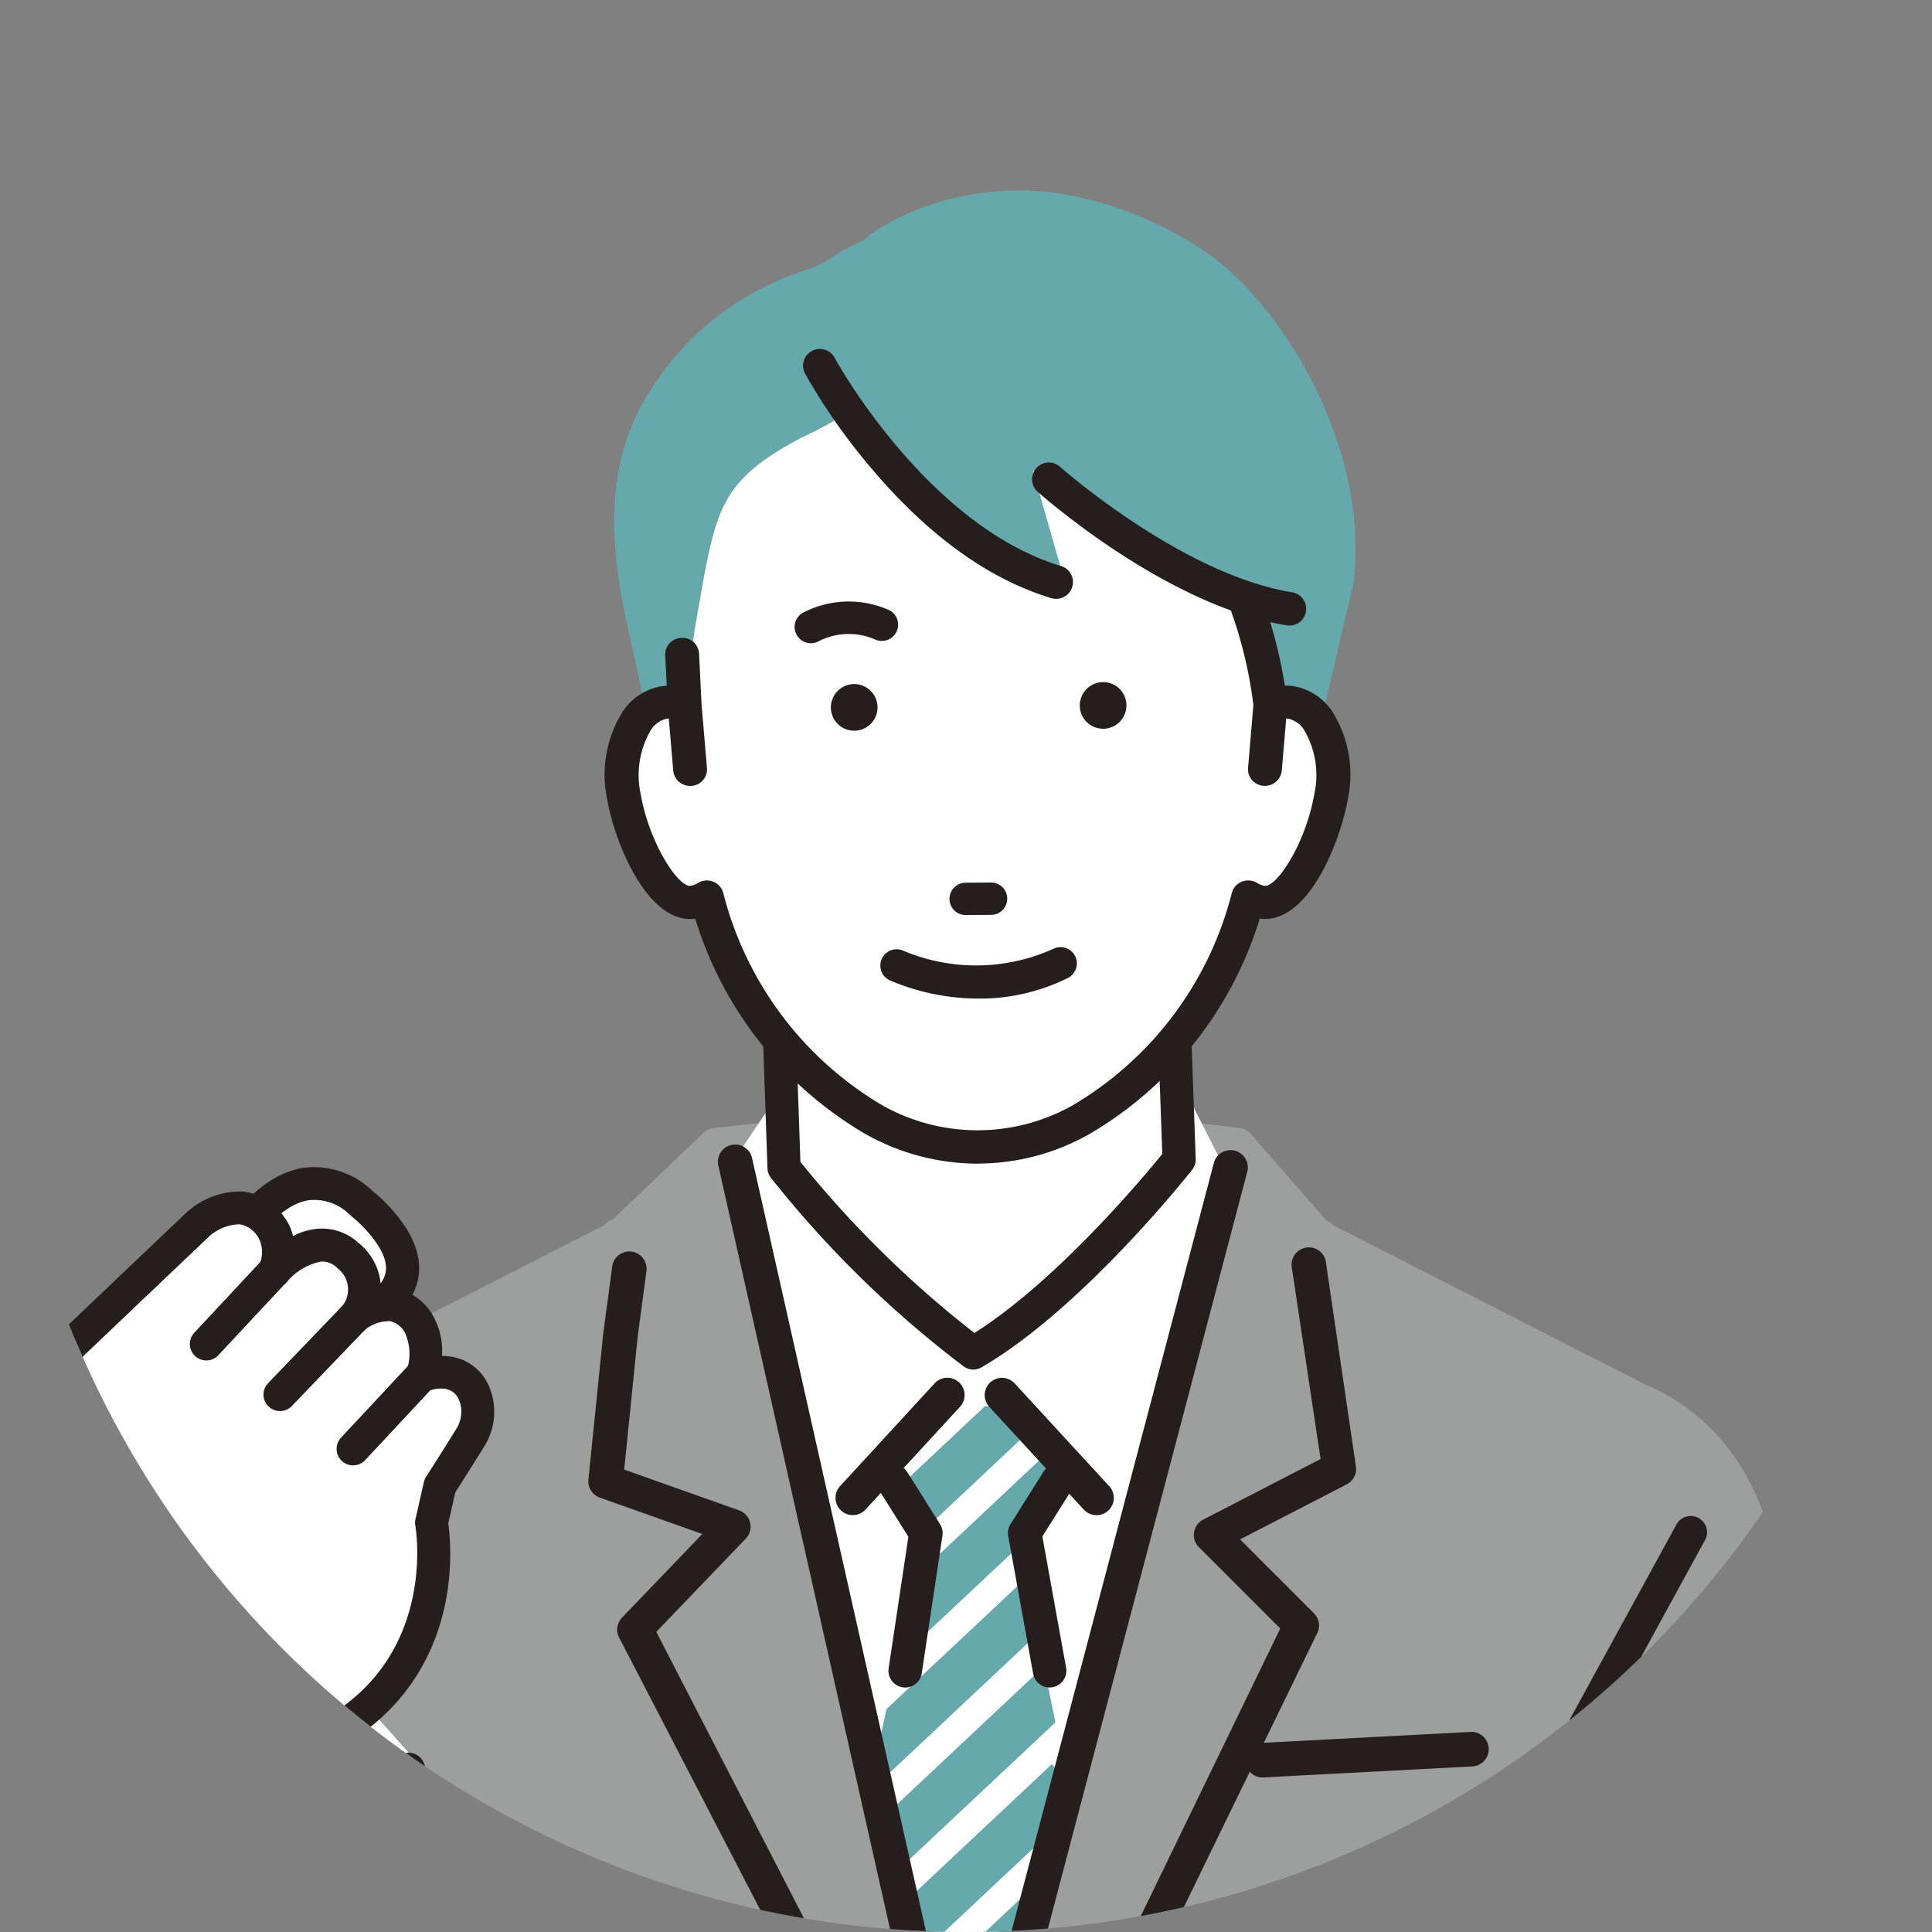 <svg xmlns="http://www.w3.org/2000/svg" width="109" height="109"><rect width="100%" height="100%" fill="#808080" stroke="none"/><defs><clipPath id="a"><circle cx="54.5" cy="54.5" r="54.5" transform="translate(447 1457)" fill="#fff" stroke="#abb5c3" stroke-width="8"/></clipPath><clipPath id="b"><path fill="none" d="M0 0h130.403v120.578H0z"/></clipPath><clipPath id="c"><path d="M624.012 751.354l-2.324 2.789 2.528 3.37.033 1.011-2.789 12.463 4.508 22.727v-.025.025l2.988-8.744 3.21-13.795-.485-1.389-2.329-11.262.034-1.011 2.528-3.37-2.324-2.789z" transform="translate(-621.459 -751.339)" fill="none"/></clipPath></defs><g transform="translate(-447 -1457)" clip-path="url(#a)"><g transform="translate(435.798 1463)" clip-path="url(#b)"><path d="M113.664 125.844v-.059l-2.1-42.389c-.014-.336-.435-8.248-7.516-11.274L86.43 63.136a.946.946 0 00-.4-.282l-4.268-4.889a.946.946 0 00-.6-.317l-13.913-1.692a.932.932 0 00-.216 0l-15.575 1.688a.945.945 0 00-.551.256l-5.168 4.932a.946.946 0 00-.46.3l-17.618 8.986c-7.081 3.027-7.5 10.938-7.516 11.268l-2.1 42.4v.181a1.134 1.134 0 00.039.352l-.028.484a.952.952 0 00.264.7.962.962 0 00.7.3h93.692a.946.946 0 00.944-1l-.028-.484a1.137 1.137 0 00.039-.352v-.122" fill="#9d9e9e"/><path d="M65.201 56.431l-9.953-.9-2.728 4.049 12.678 54.611 14.924-54.6-1.6-3.159z" fill="#fff"/><path d="M55.436 59.883l-.464-13.468h22.292l.464 13s-6.037 7.663-11.61 10.914A59.965 59.965 0 0155.437 59.88" fill="#fff"/><path d="M66.118 71.267a.934.934 0 01-.552-.18A60.294 60.294 0 0154.695 60.45a.937.937 0 01-.194-.538l-.464-13.462a.935.935 0 01.935-.967h22.292a.935.935 0 01.934.9l.464 13a.935.935 0 01-.2.612c-.251.318-6.212 7.84-11.873 11.143a.932.932 0 01-.471.127M56.36 59.55a59.746 59.746 0 009.816 9.654c4.631-2.922 9.536-8.787 10.6-10.1l-.42-11.753H55.937zm12.832 58.883a.975.975 0 01-.847-1.456l15.087-31.1-4.588-4.588a.975.975 0 01.242-1.556l6.621-3.417-1.63-10.849a.975.975 0 111.941-.178l1.69 11.5a.975.975 0 01-.524.955l-6.019 3.106 4.169 4.169a.975.975 0 01.158 1.17l-15.451 31.749a.975.975 0 01-.849.494" fill="#251e1c"/><path d="M79.286 8.26a20.669 20.669 0 00-8.16-3.32c-5.887-.92-10.286 1.721-11.19 2.609-1.7.733-1.7 1.105-3.126 1.641a16.07 16.07 0 00-9.323 7.529c-2.144 3.739-1.851 8.2-.923 12.42l1.09 4.962a2.125 2.125 0 011-.46 2.182 2.182 0 011.177.15l.547-4.188c1.2-6.738 1.137-8.3 6.032-10.908a21.27 21.27 0 004.867-3.083c8.13-3.735 14.017 1.867 18.1 8.27 0 0 2.436 2.719 1.69 3.024.229.526.788 2.446 1.228 4.17a25.324 25.324 0 01.586 2.715 2.179 2.179 0 011.176-.15 2.43 2.43 0 011.643 1.206l1.866-7.971c.933-7.47-3.9-15.572-8.276-18.615" fill="#65a9ad"/><path d="M61.277 15.612c8.13-3.735 14.017 1.867 18.1 8.27 0 0 2.436 2.719 1.69 3.024.228.526.788 2.445 1.228 4.17a25.334 25.334 0 01.586 2.715 2.18 2.18 0 011.176-.15c1.7.279 2.707 2.668 2.245 5.333s-2.219 6.207-3.922 5.929a2.08 2.08 0 01-.748-.288 20.434 20.434 0 01-9.44 12.569 11.982 11.982 0 01-11.669 0 20.43 20.43 0 01-9.44-12.569 2.078 2.078 0 01-.749.288c-1.7.278-3.458-3.263-3.922-5.929s.543-5.054 2.245-5.333a2.182 2.182 0 011.176.15l.547-4.188c1.2-6.739 1.136-8.3 6.032-10.908a21.271 21.271 0 004.867-3.083" fill="#fff"/><path d="M84.187 32.868a2.821 2.821 0 00-.617-.032 26.325 26.325 0 00-1.76-6.233.818.818 0 00-1.059-.418.777.777 0 00-.431 1.029 24.465 24.465 0 011.747 6.593l-.3 3.549a.792.792 0 00.74.847h.067a.8.8 0 00.805-.721l.26-3.074a1.162 1.162 0 01.282.007c1.081.177 2 2.04 1.582 4.428-.485 2.786-2.147 5.419-2.988 5.286a1.26 1.26 0 01-.453-.178.83.83 0 00-.736-.063.792.792 0 00-.482.544 19.605 19.605 0 01-9.057 12.071 11.058 11.058 0 01-10.847.009 19.61 19.61 0 01-9.072-12.08.793.793 0 00-.482-.544.831.831 0 00-.737.064 1.25 1.25 0 01-.45.177c-.844.14-2.506-2.5-2.99-5.285-.414-2.389.5-4.251 1.581-4.428a1.192 1.192 0 01.284-.007l.261 3.074a.8.8 0 00.805.721h.067a.792.792 0 00.74-.847l-.306-3.61-.14-2.862a.809.809 0 00-1.616.074l.092 1.874a2.859 2.859 0 00-.455.037c-2.175.357-3.453 3.1-2.908 6.238.434 2.5 2.3 6.989 4.856 6.573l.064-.012a21.165 21.165 0 009.551 12.178 12.767 12.767 0 006.315 1.659 12.607 12.607 0 006.2-1.651 21.2 21.2 0 009.57-12.19l.066.012a2.03 2.03 0 00.33.027c2.38 0 4.108-4.212 4.524-6.6.545-3.141-.733-5.88-2.91-6.238" fill="#251e1c"/><path d="M66.402 59.652a12.967 12.967 0 01-6.4-1.686 21.275 21.275 0 01-9.576-12.137c-2.621.36-4.521-4.173-4.961-6.7a6.706 6.706 0 01.875-4.992 3.29 3.29 0 012.153-1.415 3 3 0 01.325-.035l-.085-1.725a.912.912 0 01.239-.662.955.955 0 01.67-.312.942.942 0 011 .885l.14 2.862.306 3.6a.911.911 0 01-.215.67.956.956 0 01-.658.335h-.079a.951.951 0 01-.951-.855l-.25-2.945a.875.875 0 00-.126.01 1.433 1.433 0 00-.891.645 5.027 5.027 0 00-.568 3.614c.481 2.77 2.139 5.276 2.822 5.166a1.1 1.1 0 00.4-.157.978.978 0 01.867-.076.94.94 0 01.571.645 19.462 19.462 0 009 11.989 10.939 10.939 0 0010.7-.011 19.452 19.452 0 008.986-11.978.939.939 0 01.57-.645.978.978 0 01.866.074 1.11 1.11 0 00.4.158c.695.116 2.34-2.4 2.82-5.167a5.023 5.023 0 00-.568-3.613 1.435 1.435 0 00-.894-.646.837.837 0 00-.123-.01l-.249 2.945A.962.962 0 0181.83 38a.911.911 0 01-.215-.67l.3-3.549a24.423 24.423 0 00-1.735-6.522.9.9 0 01-.008-.706.936.936 0 01.518-.515.965.965 0 011.249.5 26.588 26.588 0 011.751 6.141 2.677 2.677 0 01.516.038 3.292 3.292 0 012.155 1.416 6.7 6.7 0 01.875 4.991c-.366 2.105-2.05 6.721-4.668 6.721-.1 0-.2-.006-.293-.02a21.318 21.318 0 01-9.6 12.151 12.775 12.775 0 01-6.278 1.671M50.529 45.52a.148.148 0 01.142.1 21 21 0 009.484 12.094 12.651 12.651 0 006.247 1.644 12.484 12.484 0 006.133-1.633 21.029 21.029 0 009.5-12.1.145.145 0 01.169-.1l.06.011a2.465 2.465 0 00.306.025c2.3 0 3.987-4.22 4.38-6.479a6.5 6.5 0 00-.825-4.772 3.007 3.007 0 00-1.964-1.3 2.7 2.7 0 00-.585-.03.141.141 0 01-.153-.124 26.267 26.267 0 00-1.75-6.2.672.672 0 00-.87-.341.646.646 0 00-.358.355.614.614 0 00.006.479 24.676 24.676 0 011.758 6.635l-.3 3.578a.621.621 0 00.147.456.664.664 0 00.458.232.512.512 0 00.056 0 .656.656 0 00.659-.587l.26-3.074a.146.146 0 01.133-.133 1.28 1.28 0 01.318.009 1.716 1.716 0 011.085.765 5.245 5.245 0 01.618 3.833c-.467 2.685-2.14 5.574-3.155 5.405a1.4 1.4 0 01-.507-.2.685.685 0 00-.606-.052.647.647 0 00-.393.443 19.749 19.749 0 01-9.125 12.162 11.246 11.246 0 01-11 .008 19.756 19.756 0 01-9.137-12.17.647.647 0 00-.394-.443.686.686 0 00-.607.052 1.388 1.388 0 01-.5.2c-1.014.165-2.69-2.713-3.158-5.4a5.249 5.249 0 01.618-3.834 1.713 1.713 0 011.089-.764 1.4 1.4 0 01.319-.009.146.146 0 01.134.133l.261 3.074a.658.658 0 00.713.585.667.667 0 00.46-.233.621.621 0 00.147-.456l-.306-3.61-.14-2.867a.652.652 0 00-.694-.608.666.666 0 00-.466.217.621.621 0 00-.164.451l.092 1.874a.146.146 0 01-.146.154 2.692 2.692 0 00-.431.035 3 3 0 00-1.962 1.3 6.5 6.5 0 00-.825 4.773c.425 2.447 2.237 6.852 4.688 6.453l.057-.01h.028" fill="#251e1c"/></g><g clip-path="url(#c)" fill="#65a9ad" transform="translate(496.447 1536.324)"><path d="M-5.012 10.468l14.907-14 1.88 2.001-14.908 14zm0 5.935L9.894 2.404l1.88 2.001-14.907 13.999zm0 5.934L9.894 8.338l1.88 2.001-14.907 13.999zm0 5.935l14.907-14 1.88 2.001-14.908 14zm0 5.934L9.894 20.207l1.88 2.001-14.907 13.999zm0 5.935l14.907-14 1.88 2.001-14.908 14zm0 5.914L9.894 32.056l1.88 2.001-14.907 13.999z"/></g><g transform="translate(435.798 1463)" clip-path="url(#b)"><path d="M59.313 79.48a.975.975 0 01-.717-1.635l5.345-5.81a.975.975 0 011.435 1.32l-5.345 5.81a.972.972 0 01-.718.315m13.754.004a.972.972 0 01-.718-.315l-5.345-5.81a.975.975 0 011.435-1.32l5.345 5.81a.975.975 0 01-.717 1.635m-12.045 34.503a.974.974 0 01-.825-.455L46.173 86.466a.975.975 0 01.121-1.2l4.532-4.721-5.782-2.052a.975.975 0 01-.644-1.017l.834-8.224.5-3.729a.975.975 0 111.942.169l-.5 3.743-.758 7.477 6.483 2.3a.975.975 0 01.377 1.594l-5.049 5.26 13.617 26.421a.975.975 0 01-.823 1.5m21.399-19.706a.975.975 0 01-.05-1.948l11.775-.62a.975.975 0 11.1 1.947l-11.775.62h-.052M72.122 33.809a1.316 1.316 0 101.306-1.326 1.317 1.317 0 00-1.306 1.326m-14.044.111a1.316 1.316 0 101.305-1.326 1.316 1.316 0 00-1.305 1.326m9.075 11.582a.8.8 0 10-.013-1.6l-1.462.012a.8.8 0 00.013 1.6z" fill="#251e1c"/><path d="M65.338 45.558a.913.913 0 01.338-1.758l1.462-.011a.913.913 0 01.015 1.825l-1.462.011a.915.915 0 01-.353-.068m2.069-1.494a.686.686 0 00-.266-.051l-1.462.011a.689.689 0 00.011 1.377l1.462-.011a.689.689 0 00.255-1.326m-.255 1.438zM56.953 30.29a.919.919 0 01-.431-1.731 5.6 5.6 0 014.857-.132.919.919 0 01-.817 1.646 3.726 3.726 0 00-3.18.109.914.914 0 01-.429.107m9.478 20.048a12.73 12.73 0 01-5.035-1.031.919.919 0 01.785-1.662 10.582 10.582 0 008.446-.112.919.919 0 11.822 1.644 11.13 11.13 0 01-5.018 1.162m29.706 76.208h-.091a.919.919 0 01-.824-1l3.407-32.306a.918.918 0 01.108-.351l7.058-12.9a.919.919 0 011.612.882l-6.968 12.735-3.387 32.111a.919.919 0 01-.913.829" fill="#251e1c"/><path d="M57.456 14.635s9.016 12.021 13.336 12.209l-2.254-7.889s7.325 7.7 15.4 9.391c0 0-5.071-22.539-26.483-13.711" fill="#65a9ad"/><path d="M83.94 28.819a.494.494 0 01-.1-.01c-6.214-1.3-11.9-6-14.363-8.278l1.767 6.183a.473.473 0 01-.083.423.466.466 0 01-.392.179c-4.492-.2-13.32-11.9-13.693-12.4a.473.473 0 01.2-.721c6.459-2.663 12.111-2.777 16.8-.341 7.935 4.123 10.231 13.968 10.325 14.385a.472.472 0 01-.461.577m-15.4-10.337a.472.472 0 01.343.147c.07.073 6.858 7.133 14.4 9.077-.7-2.364-3.323-9.733-9.641-13.013-4.292-2.228-9.48-2.177-15.427.149 2.569 3.342 8.533 10.368 11.921 11.4l-2.049-7.154a.472.472 0 01.454-.6" fill="#65a9ad"/><path d="M70.792 27.789a.944.944 0 01-.274-.041c-3.527-1.066-6.94-3.527-10.145-7.314a34.494 34.494 0 01-3.75-5.351.946.946 0 011.665-.9c.051.094 5.177 9.454 12.777 11.752a.945.945 0 01-.273 1.85m13.149 1.506a.929.929 0 01-.152-.012c-6.769-1.1-13.77-7.29-14.064-7.553a.946.946 0 011.259-1.411c.068.061 6.889 6.09 13.108 7.1a.945.945 0 01-.15 1.879M62.273 89.208a.947.947 0 01-.936-1.086l1.114-7.422-1.663-2.641a.945.945 0 111.6-1.007l1.85 2.938a.945.945 0 01.135.644l-1.167 7.768a.946.946 0 01-.934.805m8.147-.003a.946.946 0 01-.929-.777l-1.406-7.768a.945.945 0 01.13-.672l1.85-2.938a.945.945 0 011.6 1.007l-1.654 2.628 1.34 7.406a.947.947 0 01-.932 1.114m-5.297 29.759a.976.976 0 01-.928-1.274l1.073-3.331L79.691 59.59a.975.975 0 011.882.509l-14.43 54.789c0 .015-.008.03-.013.044l-1.081 3.354a.975.975 0 01-.928.676m-.966-7.199a.975.975 0 01-.9-.756L51.734 59.784a.975.975 0 111.9-.437l11.521 51.223a.975.975 0 01-1 1.192" fill="#251e1c"/><path d="M21.801 94.378c-10.1-1.278-12.5 3.275-12.5 3.275l-5.657 31.559 29.475.6 4.34-29.931c-3.618-5.76-15.653-5.5-15.653-5.5" fill="#9d9e9e"/><path d="M31.528 61.822c-.853-.779-3.954-2.948-7.37 2.727l6.56 4.1s6.106-1.675 1.436-6.283c-.2-.194-.421-.361-.625-.547" fill="#fff"/><path d="M30.858 69.541a.9.9 0 01-.617-.126l-6.56-4.1a.9.9 0 01-.294-1.227c1.5-2.489 3.16-3.893 4.939-4.173l.048-.007a4.7 4.7 0 013.761 1.252c.076.069.156.136.235.2.135.114.276.231.416.37 1.651 1.629 2.3 3.18 1.925 4.61-.588 2.251-3.433 3.092-3.755 3.181a.949.949 0 01-.1.021m-5.45-5.272l5.429 3.4c.726-.273 1.9-.889 2.134-1.784.245-.949-.653-2.085-1.449-2.871-.088-.087-.194-.176-.307-.27s-.2-.166-.293-.253a2.853 2.853 0 00-2.288-.8c-1.057.153-2.165 1.042-3.226 2.583" fill="#251e1c"/><path d="M30.862 69.57a.93.93 0 01-.637-.13l-6.56-4.1a.934.934 0 01-.3-1.268c1.5-2.5 3.172-3.905 4.96-4.187l.049-.007a4.731 4.731 0 013.785 1.26c.071.065.147.129.221.19l.022.018c.133.112.271.227.41.364 1.659 1.637 2.31 3.2 1.933 4.639-.592 2.268-3.452 3.113-3.776 3.2a.94.94 0 01-.1.022m-2.532-9.629c-1.77.278-3.424 1.677-4.918 4.159a.875.875 0 00.284 1.187l6.56 4.1a.869.869 0 00.692.1c.321-.088 3.151-.924 3.734-3.16.371-1.419-.274-2.961-1.917-4.582-.137-.135-.274-.25-.406-.361l-.022-.018c-.074-.062-.15-.125-.223-.192a4.671 4.671 0 00-3.737-1.245zm2.511 7.752a.03.03 0 01-.02 0l-5.429-3.4a.029.029 0 01-.013-.019.03.03 0 010-.023c1.054-1.53 2.166-2.426 3.218-2.591h.028a2.883 2.883 0 012.313.808c.092.084.186.164.292.252s.22.184.309.272c.8.791 1.706 1.937 1.457 2.9-.264 1.02-1.714 1.639-2.152 1.8h-.006m-5.395-3.438l5.391 3.372c.447-.17 1.848-.776 2.1-1.758.242-.936-.65-2.062-1.441-2.843-.087-.086-.192-.174-.3-.268s-.2-.169-.295-.254a2.824 2.824 0 00-2.264-.794c-1.038.151-2.14 1.03-3.188 2.545" fill="#251e1c"/><path d="M37.991 72.722c-.746-1.969-2.972-1.107-2.972-1.107a3.646 3.646 0 00-.171-2.876c-1.4-2.293-3.662-.42-3.662-.42a2.441 2.441 0 00-.327-3.458c-1.926-1.777-4.177.852-4.177.852a2.51 2.51 0 00-.2-2.5c-1.71-2.331-4.115-.133-4.115-.133l-7.123 6.775a4.335 4.335 0 00-.879 1.943 5.608 5.608 0 00.46 3.435l4.597 11.402-2.156 1.27c.072.814-4.971 11.049-2.607 12.822 7.939 5.954 17.467 1.191 17.467 1.191l2.481-8.634-2.285-2.577c4.069-3.771 3.224-10.791 3.224-10.791l.473-2.089a162.61 162.61 0 001.716-2.725 2.725 2.725 0 00.257-2.38" fill="#fff"/><path d="M30.555 94.875a16.886 16.886 0 01-4.286.1c-3.407-.371-5.974-1.856-7.425-4.3a.9.9 0 011.546-.918c2.335 3.926 7.75 3.61 9.558 3.382l.4-2.362a.9.9 0 01.347-.571c5.075-3.813 3.98-10.065 3.968-10.128a.9.9 0 01.007-.363l.473-2.089a.9.9 0 01.12-.287c.676-1.053 1.25-1.965 1.706-2.709a1.834 1.834 0 00.183-1.591c-.387-1.022-1.484-.706-1.811-.584a.9.9 0 01-1.187-1.08 2.888 2.888 0 00-.063-2.157 1.316 1.316 0 00-.859-.707 2.191 2.191 0 00-1.473.5.9.9 0 01-1.31-1.209 1.525 1.525 0 00-.145-2.239l-.052-.045a1.229 1.229 0 00-.939-.376 3.427 3.427 0 00-1.946 1.154.9.9 0 01-1.524-.9 1.73 1.73 0 00-.044-1.606.32.32 0 01-.037-.049 1.5 1.5 0 00-1.04-.7 2.69 2.69 0 00-1.745.7l-7.064 6.719a3.454 3.454 0 00-.658 1.5 4.741 4.741 0 00.392 2.882l5.2 11.7a.9.9 0 01-1.631.761l-5.2-11.7a6.461 6.461 0 01-.527-3.988 5.206 5.206 0 011.067-2.343.892.892 0 01.075-.081l7.123-6.775a4.468 4.468 0 013.141-1.172 3.234 3.234 0 012.3 1.4 2.8 2.8 0 01.521 1.127 3.765 3.765 0 011.488-.43 3.027 3.027 0 012.242.824 3.318 3.318 0 011.221 2.55 2.955 2.955 0 01.858.014 3.025 3.025 0 012.091 1.525 3.974 3.974 0 01.493 2.266 3.1 3.1 0 011.26.255 2.794 2.794 0 011.469 1.621 3.644 3.644 0 01-.332 3.169c-.443.723-.995 1.6-1.641 2.608l-.4 1.765c.173 1.192.778 7.353-4.4 11.479l-.444 2.656a.9.9 0 01-.706.733c-.02 0-.145.029-.357.063" fill="#251e1c"/><path d="M30.563 94.905a17.039 17.039 0 01-4.294.1c-3.417-.372-5.992-1.862-7.447-4.31a.93.93 0 011.6-.95 7.1 7.1 0 004.957 3.235 14.6 14.6 0 004.55.135l.391-2.34a.928.928 0 01.358-.59c5.059-3.8 3.968-10.036 3.957-10.1a.921.921 0 01.007-.375l.473-2.089a.926.926 0 01.124-.3c.674-1.05 1.248-1.961 1.706-2.708a1.8 1.8 0 00.181-1.565c-.378-1-1.453-.687-1.773-.567a.943.943 0 01-.955-.185.926.926 0 01-.272-.93 2.861 2.861 0 00-.06-2.134 1.3 1.3 0 00-.839-.693 2.16 2.16 0 00-1.449.5.93.93 0 01-1.353-1.249 1.5 1.5 0 00-.14-2.2l-.054-.046a1.2 1.2 0 00-.918-.368 3.4 3.4 0 00-1.925 1.144.93.93 0 01-1.575-.933 1.713 1.713 0 00-.041-1.579.139.139 0 01-.023-.028l-.015-.021a1.47 1.47 0 00-1.019-.685 2.656 2.656 0 00-1.723.692l-7.064 6.719a3.428 3.428 0 00-.65 1.489 4.711 4.711 0 00.39 2.864l5.2 11.7a.93.93 0 01-1.685.786l-5.2-11.7a6.491 6.491 0 01-.529-4.006 5.234 5.234 0 011.073-2.356.94.94 0 01.077-.083l7.123-6.775a4.514 4.514 0 013.165-1.18 3.262 3.262 0 012.323 1.411 2.841 2.841 0 01.517 1.1 3.765 3.765 0 011.466-.416 3.057 3.057 0 012.263.832 3.331 3.331 0 011.231 2.538 2.989 2.989 0 01.833.018 3.054 3.054 0 012.112 1.539 4.012 4.012 0 01.5 2.252 3.1 3.1 0 011.241.257 2.824 2.824 0 011.485 1.638 3.674 3.674 0 01-.334 3.2c-.444.724-1 1.6-1.638 2.6l-.4 1.755c.174 1.209.768 7.367-4.4 11.494l-.442 2.645a.924.924 0 01-.729.757c-.13.026-.266.049-.358.063m-11.077-5.545a.871.871 0 00-.613 1.305c1.446 2.431 4.006 3.912 7.4 4.282a16.987 16.987 0 004.278-.1c.091-.014.227-.037.352-.062a.867.867 0 00.686-.709l.444-2.656a.031.031 0 01.011-.018c5.161-4.113 4.561-10.261 4.388-11.451a.029.029 0 010-.011l.4-1.765a.029.029 0 010-.009c.644-1 1.2-1.882 1.64-2.607a3.615 3.615 0 00.329-3.143 2.765 2.765 0 00-1.454-1.6 3.059 3.059 0 00-1.248-.253.03.03 0 01-.03-.031 3.963 3.963 0 00-.488-2.248 3 3 0 00-2.071-1.511 2.931 2.931 0 00-.85-.014.029.029 0 01-.033-.03 3.268 3.268 0 00-1.209-2.526 3 3 0 00-2.221-.818 3.724 3.724 0 00-1.476.426.03.03 0 01-.042-.02 2.8 2.8 0 00-.515-1.115 3.207 3.207 0 00-2.282-1.389 4.456 4.456 0 00-3.118 1.164l-7.123 6.775a.856.856 0 00-.072.078 5.177 5.177 0 00-1.061 2.33 6.432 6.432 0 00.525 3.97l5.2 11.7a.87.87 0 001.577-.736l-5.2-11.7a4.769 4.769 0 01-.394-2.9 3.484 3.484 0 01.664-1.517l7.067-6.722a2.721 2.721 0 011.769-.707 1.526 1.526 0 011.061.709l.016.022a.145.145 0 00.019.024 1.747 1.747 0 01.051 1.637.871.871 0 001.474.873 3.474 3.474 0 011.966-1.164 1.257 1.257 0 01.961.384l.051.044a1.552 1.552 0 01.151 2.279.871.871 0 001.267 1.169 2.222 2.222 0 011.5-.508 1.351 1.351 0 01.88.721 2.92 2.92 0 01.066 2.18.868.868 0 00.255.871.883.883 0 00.894.173c.333-.124 1.452-.446 1.849.6a1.864 1.864 0 01-.186 1.617 150.13 150.13 0 01-1.707 2.709.872.872 0 00-.117.278l-.473 2.089a.863.863 0 00-.007.351c.012.063 1.109 6.334-3.979 10.157a.867.867 0 00-.336.552l-.4 2.362c0 .013-.013.02-.026.025a14.668 14.668 0 01-4.591-.133 7.153 7.153 0 01-5-3.263.872.872 0 00-.883-.415" fill="#251e1c"/><path d="M22.984 70.714a.9.9 0 01-.8-1.5l3.837-4.113a.9.9 0 111.316 1.228L23.5 70.442a.9.9 0 01-.518.275" fill="#251e1c"/><path d="M22.988 70.743a.93.93 0 01-.825-1.553L26 65.077a.93.93 0 111.36 1.268l-3.837 4.113a.921.921 0 01-.535.284m3.556-5.891a.866.866 0 00-.5.266l-3.837 4.113a.871.871 0 00.772 1.454.862.862 0 00.5-.266l3.837-4.113a.87.87 0 00-.773-1.453m.595 8.718a.9.9 0 01-.79-1.512l4.188-4.363a.9.9 0 111.3 1.247l-4.189 4.364a.9.9 0 01-.509.266" fill="#251e1c"/><path d="M27.143 73.599a.93.93 0 01-.816-1.562l4.188-4.363a.93.93 0 111.341 1.287l-4.188 4.363a.921.921 0 01-.525.275m3.906-6.142a.864.864 0 00-.491.257l-4.188 4.363a.87.87 0 101.256 1.206l4.188-4.363a.871.871 0 00-.645-1.473.907.907 0 00-.119.011m.213 9.174a.9.9 0 01-.8-1.5l3.837-4.113a.9.9 0 111.316 1.228l-3.837 4.113a.9.9 0 01-.518.275" fill="#251e1c"/><path d="M31.268 76.662a.93.93 0 01-.825-1.553l3.838-4.113a.93.93 0 011.36 1.269l-3.837 4.113a.92.92 0 01-.535.284m3.556-5.891a.865.865 0 00-.5.266l-3.837 4.113a.871.871 0 00.772 1.454.862.862 0 00.5-.266l3.837-4.113a.87.87 0 00-.773-1.453m-19.87 27.521a.949.949 0 01-.223-.027.937.937 0 01-.687-1.132l2.309-9.448a.937.937 0 111.82.445l-2.309 9.448a.937.937 0 01-.909.714m17.275 3.795a.937.937 0 01-.9-1.185l2.013-7.324a.937.937 0 111.806.5l-2.013 7.324a.937.937 0 01-.9.689" fill="#251e1c"/><path d="M23.401 104.547c-9.336 0-11.584-5.36-11.7-5.658a.937.937 0 011.741-.692 7.1 7.1 0 003.676 3.265c4.894 2.248 11.805.913 16.742-.6a.937.937 0 01.55 1.791 37.859 37.859 0 01-11.007 1.9m9.861 23.661a.962.962 0 01-.143-.011.937.937 0 01-.784-1.068l4.191-27.4a.937.937 0 111.852.284l-4.191 27.4a.937.937 0 01-.925.8" fill="#251e1c"/></g></g></svg>
